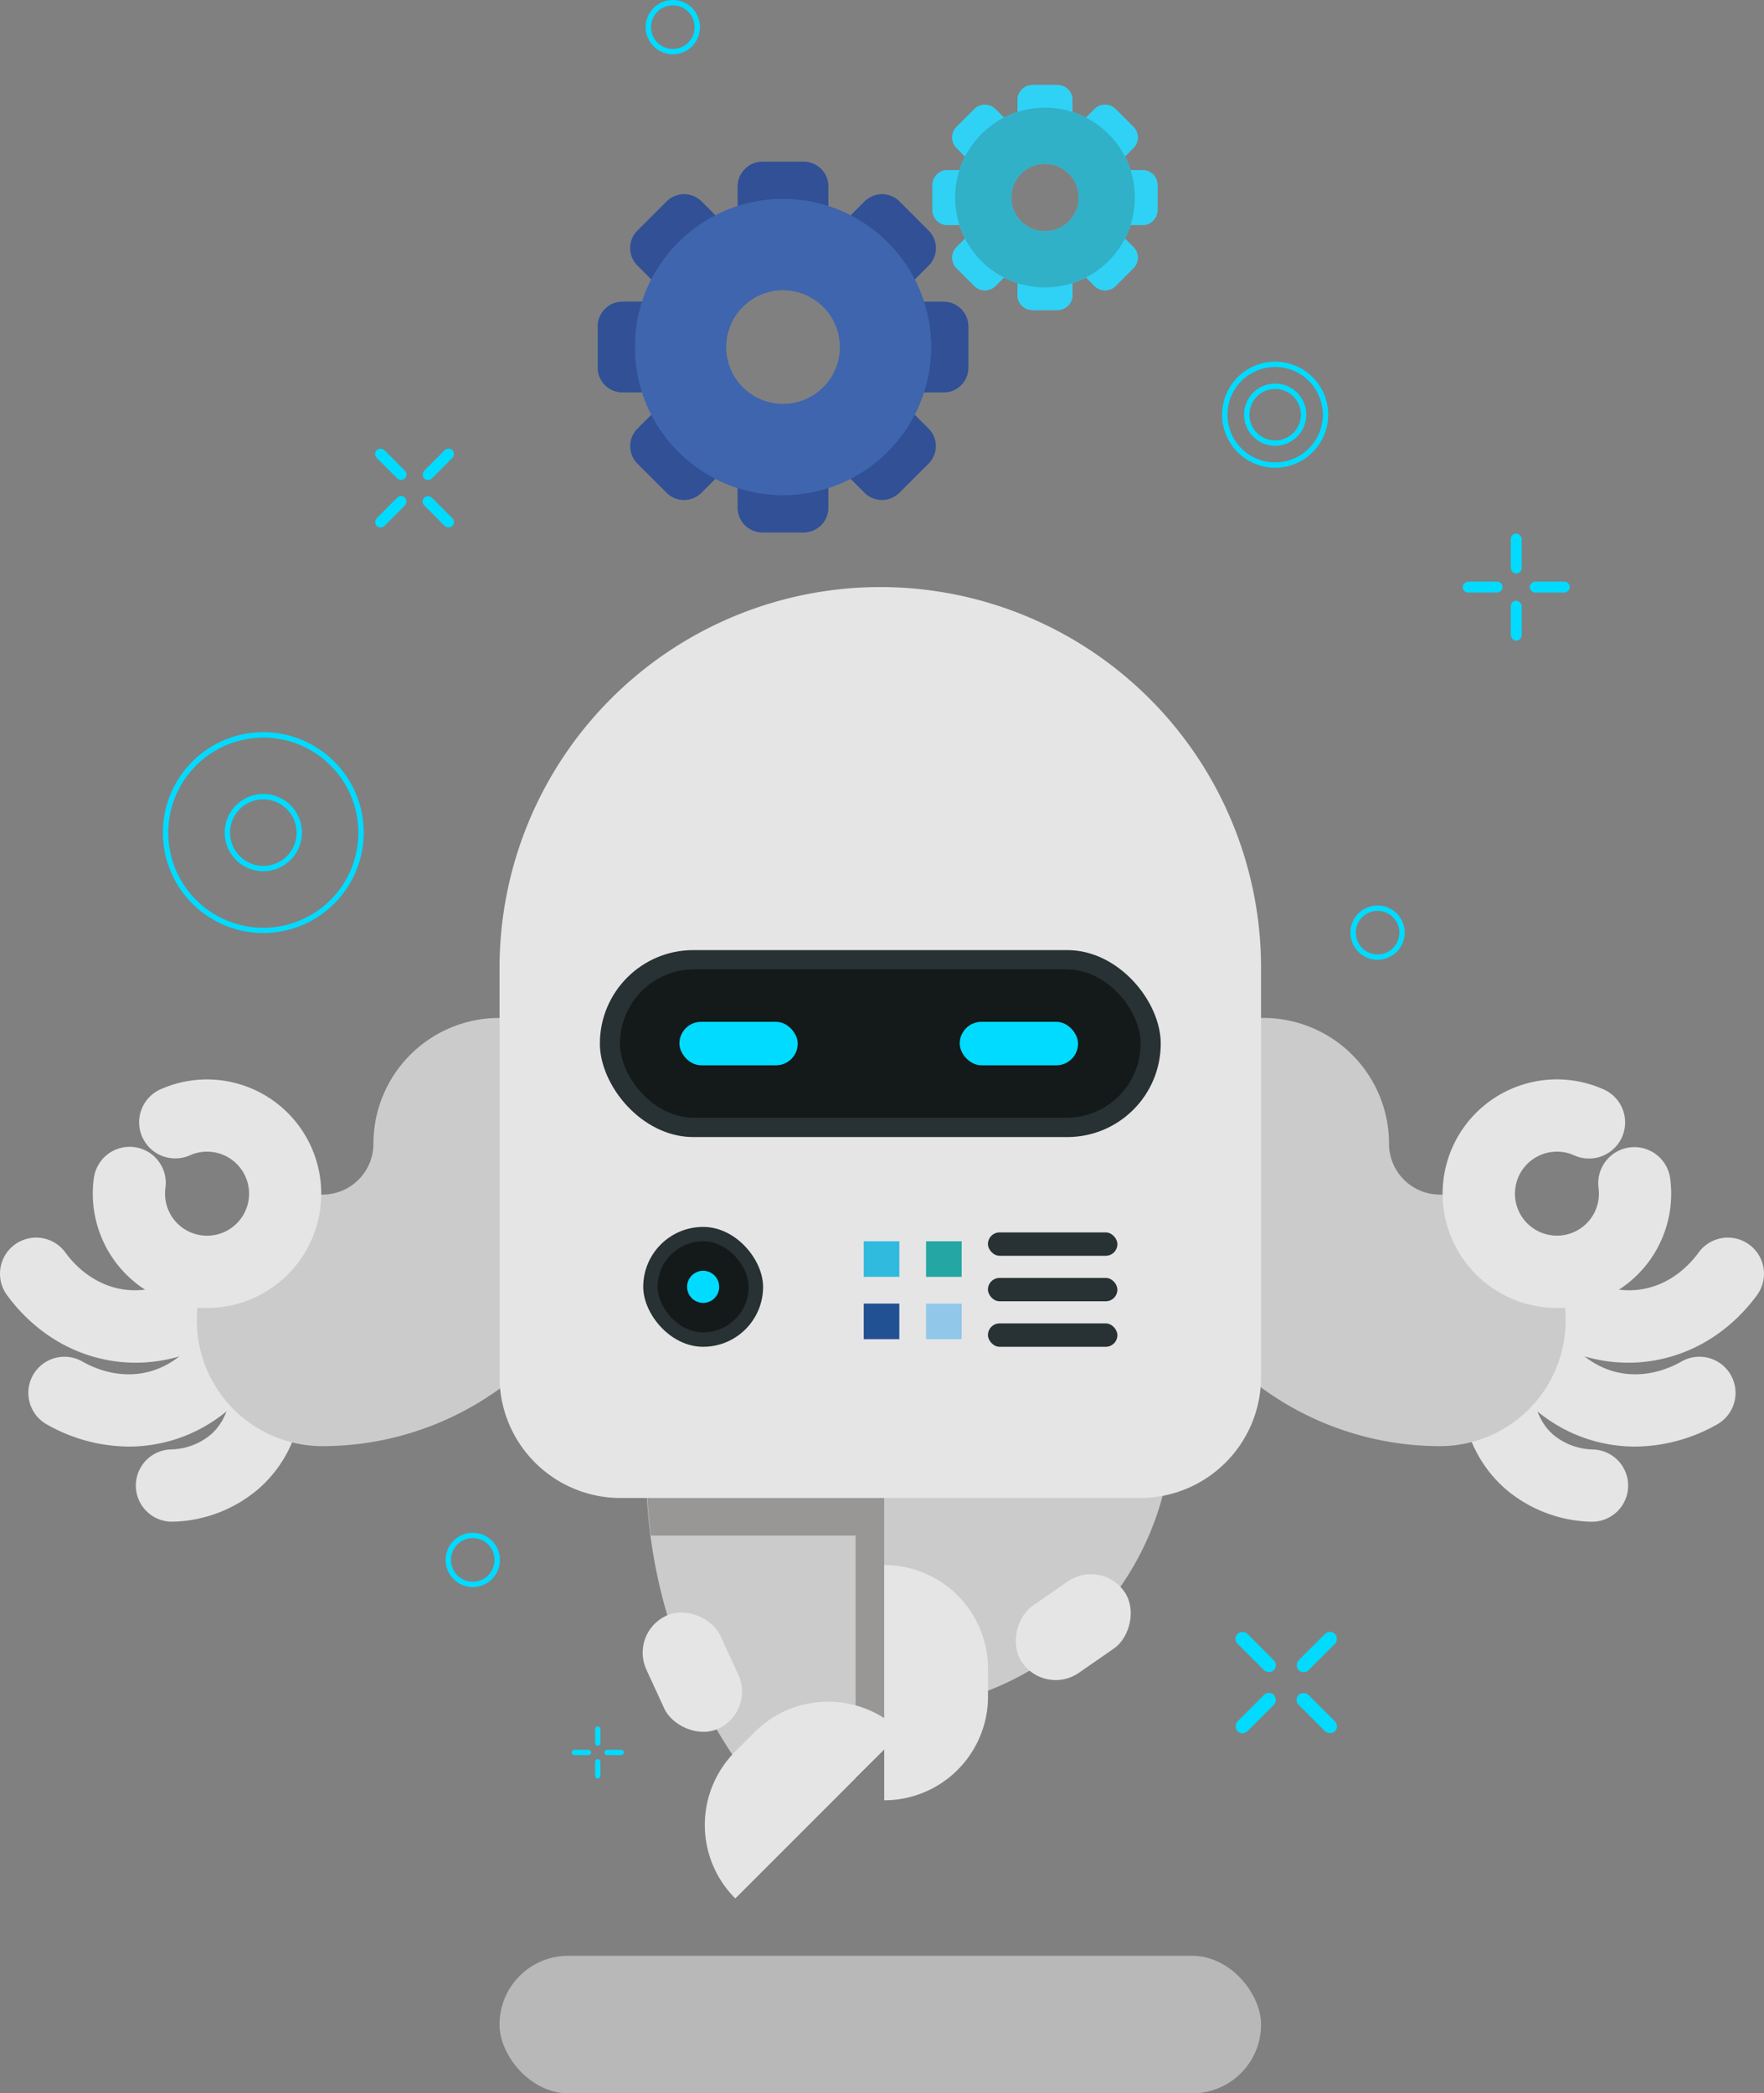 <svg xmlns="http://www.w3.org/2000/svg" viewBox="0 0 659.17 782.16"><rect x="0" y="0" width="659.17" height="782.16" fill="#808080" stroke="none"/><defs><style>.cls-1{fill:#e6e5e5;}.cls-2{opacity:0.5;}.cls-3{fill:#f0f0f0;}.cls-4{fill:#cccbcb;}.cls-5{opacity:0.3;}.cls-6{fill:#1d1d1b;}.cls-7{fill:#283133;}.cls-8{fill:#14191a;}.cls-9{fill:#00dbff;}.cls-10{fill:#30badd;}.cls-11{fill:#24a6a5;}.cls-12{fill:#215192;}.cls-13{fill:#91c8ea;}.cls-14{fill:#3e65ae;}.cls-15{fill:#315095;}.cls-16{fill:#2fd2f5;}.cls-17{fill:#30b1c8;}</style></defs><g id="Слой_2" data-name="Слой 2"><g id="Layer_1" data-name="Layer 1"><path class="cls-1" d="M608.49,509.17c-24.85,0-42.77-16.35-45.07-18.55a13.5,13.5,0,0,1,18.67-19.51c.18.17,16.15,15,34.46,9.95,9.5-2.63,15.47-9.31,18.18-13.05a13.5,13.5,0,0,1,21.87,15.84c-4.79,6.61-15.41,18.4-32.85,23.23A57,57,0,0,1,608.49,509.17Z"/><path class="cls-1" d="M611.06,540.51a57.17,57.17,0,0,1-8.77-.68c-33.35-5.16-46.8-36.27-48.23-39.8a13.5,13.5,0,0,1,25-10.11c.15.35,8.61,20.33,27.32,23.23,9.75,1.51,17.93-2.12,21.94-4.42a13.5,13.5,0,0,1,13.43,23.43A62.81,62.81,0,0,1,611.06,540.51Z"/><path class="cls-1" d="M594.66,568.57h-.49a51.12,51.12,0,0,1-31.26-11.94c-21.27-18.29-17.13-46.06-16.59-49.17a13.5,13.5,0,0,1,26.6,4.62c-.06.4-2.32,15.55,7.59,24.07a24,24,0,0,0,14.63,5.44,13.5,13.5,0,0,1-.48,27Z"/><path class="cls-1" d="M50.67,509.17a56.86,56.86,0,0,1-15.25-2.09C18,502.25,7.35,490.46,2.57,483.85A13.5,13.5,0,1,1,24.43,468c2.71,3.74,8.68,10.42,18.19,13.05,18.32,5.06,34.3-9.81,34.46-10a13.5,13.5,0,0,1,18.66,19.52C93.44,492.82,75.51,509.17,50.67,509.17Z"/><path class="cls-1" d="M48.11,540.51a62.81,62.81,0,0,1-30.73-8.35A13.5,13.5,0,0,1,30.8,508.73c4,2.3,12.19,5.93,21.94,4.42,18.78-2.91,27.25-23,27.33-23.24a13.5,13.5,0,0,1,25,10.12c-1.43,3.53-14.89,34.64-48.23,39.8A57,57,0,0,1,48.11,540.51Z"/><path class="cls-1" d="M64.5,568.57a13.5,13.5,0,0,1-.47-27,24,24,0,0,0,14.62-5.44c10-8.59,7.62-23.92,7.59-24.08a13.5,13.5,0,0,1,26.61-4.61c.54,3.11,4.68,30.88-16.6,49.17A51.12,51.12,0,0,1,65,568.56Z"/><g class="cls-2"><rect class="cls-3" x="186.66" y="730.77" width="284.57" height="51.39" rx="25.69" ry="25.69"/></g><path class="cls-4" d="M298.08,685.43,364.55,619a98.78,98.78,0,0,1-29.12-70.31h-94a193.39,193.39,0,0,0,56.65,136.77Z"/><g class="cls-5"><path class="cls-6" d="M364.55,619a98.71,98.71,0,0,1-25.95-45.26h0c-.52-2-1-4.05-1.38-6.1v0q-.29-1.44-.51-2.88l-.06-.37c-.15-1-.29-1.89-.41-2.85a.59.59,0,0,0,0-.13c-.13-1-.24-2-.34-3.06a2.45,2.45,0,0,0,0-.27c-.08-.86-.15-1.73-.21-2.6,0-.28,0-.55,0-.82,0-.72-.07-1.45-.1-2.17l0-.84c0-1,0-1.94,0-2.92h-94a194.91,194.91,0,0,0,1.62,25.05h76.52v90.85Z"/></g><path class="cls-1" d="M248.19,645.16h87.9a0,0,0,0,1,0,0v0A38.79,38.79,0,0,1,297.3,684H287a38.79,38.79,0,0,1-38.79-38.79v0A0,0,0,0,1,248.19,645.16Z" transform="translate(968.62 927.9) rotate(135)"/><rect class="cls-1" x="243.51" y="601.57" width="30.42" height="46.47" rx="15.21" ry="15.21" transform="translate(755.01 1084.15) rotate(155.28)"/><path class="cls-4" d="M330.41,639V545a13.68,13.68,0,0,0,13.65-13.66h94A107.78,107.78,0,0,1,330.41,639Z"/><path class="cls-1" d="M344.64,609.29H355a38.79,38.79,0,0,1,38.79,38.79v0a0,0,0,0,1,0,0h-87.9a0,0,0,0,1,0,0v0A38.79,38.79,0,0,1,344.64,609.29Z" transform="translate(978.49 278.88) rotate(90)"/><rect class="cls-1" x="385.9" y="584.76" width="30.42" height="46.47" rx="15.21" ry="15.21" transform="translate(671.99 -68.15) rotate(55.25)"/><path class="cls-4" d="M585.05,493.35a47,47,0,0,1-47,47,113.13,113.13,0,0,1-113-113,47,47,0,1,1,94,0,19,19,0,0,0,19,19A47,47,0,0,1,585.05,493.35Z"/><path class="cls-4" d="M186.54,380.35a47,47,0,0,1,47,47,113.13,113.13,0,0,1-113,113,47,47,0,0,1,0-94,19,19,0,0,0,19-19A47,47,0,0,1,186.54,380.35Z"/><path class="cls-1" d="M328.95,219.36h0A142.29,142.29,0,0,1,471.23,361.65V514.49A45.23,45.23,0,0,1,426,559.72H231.9a45.23,45.23,0,0,1-45.23-45.23V361.65A142.29,142.29,0,0,1,328.95,219.36Z"/><rect class="cls-7" x="240.36" y="458.43" width="44.79" height="44.79" rx="22.4" ry="22.4"/><rect class="cls-8" x="245.75" y="463.82" width="34" height="34" rx="17" ry="17"/><circle class="cls-9" cx="262.75" cy="480.82" r="6"/><rect class="cls-7" x="369.17" y="460.48" width="48.38" height="8.74" rx="4.37" ry="4.37"/><rect class="cls-7" x="369.17" y="477.48" width="48.38" height="8.74" rx="4.37" ry="4.37"/><rect class="cls-7" x="369.17" y="494.48" width="48.38" height="8.74" rx="4.37" ry="4.37"/><rect class="cls-10" x="322.76" y="463.79" width="13.3" height="13.3"/><rect class="cls-11" x="346.05" y="463.79" width="13.3" height="13.3"/><rect class="cls-12" x="322.76" y="487.08" width="13.3" height="13.3"/><rect class="cls-13" x="346.05" y="487.08" width="13.3" height="13.3"/><path class="cls-14" d="M352.63,112.75h-7.35a55.51,55.51,0,0,0-3.47-8.34l5.21-5.2a9.21,9.21,0,0,0,0-13L336.11,75.27a9.21,9.21,0,0,0-13,0l-5.21,5.21A54.66,54.66,0,0,0,309.53,77V69.66a9.21,9.21,0,0,0-9.21-9.22H284.9a9.22,9.22,0,0,0-9.22,9.22V77a55.08,55.08,0,0,0-8.34,3.47l-5.21-5.21a9.21,9.21,0,0,0-13,0L238.2,86.18a9.21,9.21,0,0,0,0,13l5.2,5.2a55.47,55.47,0,0,0-3.46,8.34h-7.36a9.22,9.22,0,0,0-9.21,9.22v15.42a9.22,9.22,0,0,0,9.21,9.22h7.36A55.47,55.47,0,0,0,243.4,155l-5.2,5.2a9.21,9.21,0,0,0,0,13l10.9,10.91a9.21,9.21,0,0,0,13,0l5.21-5.21a55.08,55.08,0,0,0,8.34,3.47v7.35a9.22,9.22,0,0,0,9.22,9.22h15.42a9.21,9.21,0,0,0,9.21-9.22v-7.35a54.66,54.66,0,0,0,8.34-3.47l5.21,5.21a9.21,9.21,0,0,0,13,0L347,173.18a9.21,9.21,0,0,0,0-13l-5.21-5.2a55.51,55.51,0,0,0,3.47-8.34h7.35a9.21,9.21,0,0,0,9.21-9.22V122A9.21,9.21,0,0,0,352.63,112.75Zm-38.81,18.66a21.28,21.28,0,1,1-22.94-22.94A21.35,21.35,0,0,1,313.82,131.41Z"/><path class="cls-15" d="M275.68,182.35v7.35a9.22,9.22,0,0,0,9.22,9.22h15.42a9.21,9.21,0,0,0,9.21-9.22v-7.35a55.37,55.37,0,0,1-33.85,0Z"/><path class="cls-15" d="M309.53,77V69.66a9.21,9.21,0,0,0-9.21-9.22H284.9a9.22,9.22,0,0,0-9.22,9.22V77a55.37,55.37,0,0,1,33.85,0Z"/><path class="cls-15" d="M239.94,112.75h-7.36a9.22,9.22,0,0,0-9.21,9.22v15.42a9.22,9.22,0,0,0,9.21,9.22h7.36a55.41,55.41,0,0,1,0-33.86Z"/><path class="cls-15" d="M352.63,112.75h-7.35a55.61,55.61,0,0,1,0,33.86h7.35a9.21,9.21,0,0,0,9.21-9.22V122A9.21,9.21,0,0,0,352.63,112.75Z"/><path class="cls-15" d="M267.34,80.48l-5.21-5.21a9.21,9.21,0,0,0-13,0L238.2,86.18a9.21,9.21,0,0,0,0,13l5.2,5.2A55.6,55.6,0,0,1,267.34,80.48Z"/><path class="cls-15" d="M317.87,178.88l5.21,5.21a9.21,9.21,0,0,0,13,0L347,173.18a9.21,9.21,0,0,0,0-13l-5.21-5.2A55.5,55.5,0,0,1,317.87,178.88Z"/><path class="cls-15" d="M341.81,104.41l5.21-5.2a9.21,9.21,0,0,0,0-13L336.11,75.27a9.21,9.21,0,0,0-13,0l-5.21,5.21A55.5,55.5,0,0,1,341.81,104.41Z"/><path class="cls-15" d="M243.4,155l-5.2,5.2a9.21,9.21,0,0,0,0,13l10.9,10.91a9.21,9.21,0,0,0,13,0l5.21-5.21A55.6,55.6,0,0,1,243.4,155Z"/><path class="cls-14" d="M345.28,112.75a55.5,55.5,0,0,0-27.41-32.27A54.66,54.66,0,0,0,309.53,77a55.32,55.32,0,1,0,0,105.34,54.66,54.66,0,0,0,8.34-3.47,55.36,55.36,0,0,0,27.41-66.13Zm-50.95,38.14a21.28,21.28,0,1,1,19.49-19.48A21.28,21.28,0,0,1,294.33,150.89Z"/><path class="cls-16" d="M426.93,63.54h-4.46a33.23,33.23,0,0,0-2.11-5.07l3.16-3.16a5.58,5.58,0,0,0,0-7.91l-6.62-6.62a5.58,5.58,0,0,0-7.91,0l-3.16,3.16a33.49,33.49,0,0,0-5.06-2.1V37.37a5.6,5.6,0,0,0-5.6-5.59h-9.36a5.6,5.6,0,0,0-5.6,5.59v4.47a33.49,33.49,0,0,0-5.06,2.1L372,40.78a5.58,5.58,0,0,0-7.91,0l-6.62,6.62a5.58,5.58,0,0,0,0,7.91l3.16,3.16a33.23,33.23,0,0,0-2.11,5.07h-4.46a5.6,5.6,0,0,0-5.6,5.59V78.5a5.6,5.6,0,0,0,5.6,5.59h4.46a32.7,32.7,0,0,0,2.11,5.06l-3.16,3.17a5.58,5.58,0,0,0,0,7.91l6.62,6.62a5.6,5.6,0,0,0,7.91,0l3.16-3.16a33.49,33.49,0,0,0,5.06,2.1v4.47a5.6,5.6,0,0,0,5.6,5.59h9.36a5.6,5.6,0,0,0,5.6-5.59v-4.47a33.49,33.49,0,0,0,5.06-2.1l3.16,3.16a5.6,5.6,0,0,0,7.91,0l6.62-6.62a5.58,5.58,0,0,0,0-7.91l-3.16-3.17a32.7,32.7,0,0,0,2.11-5.06h4.46a5.6,5.6,0,0,0,5.6-5.59V69.13A5.6,5.6,0,0,0,426.93,63.54ZM390.49,86.41a12.6,12.6,0,1,1,12.6-12.6A12.6,12.6,0,0,1,390.49,86.41Z"/><path class="cls-16" d="M380.21,105.79v4.47a5.6,5.6,0,0,0,5.6,5.59h9.36a5.6,5.6,0,0,0,5.6-5.59v-4.47a33.62,33.62,0,0,1-20.56,0Z"/><path class="cls-16" d="M400.77,41.84V37.37a5.6,5.6,0,0,0-5.6-5.59h-9.36a5.6,5.6,0,0,0-5.6,5.59v4.47a33.62,33.62,0,0,1,20.56,0Z"/><path class="cls-16" d="M358.51,63.54h-4.46a5.6,5.6,0,0,0-5.6,5.59V78.5a5.6,5.6,0,0,0,5.6,5.59h4.46a33.79,33.79,0,0,1,0-20.55Z"/><path class="cls-16" d="M426.93,63.54h-4.46a33.79,33.79,0,0,1,0,20.55h4.46a5.6,5.6,0,0,0,5.6-5.59V69.13A5.6,5.6,0,0,0,426.93,63.54Z"/><path class="cls-16" d="M375.15,43.94,372,40.78a5.58,5.58,0,0,0-7.91,0l-6.62,6.62a5.58,5.58,0,0,0,0,7.91l3.16,3.16A33.7,33.7,0,0,1,375.15,43.94Z"/><path class="cls-16" d="M405.83,103.69l3.16,3.16a5.6,5.6,0,0,0,7.91,0l6.62-6.62a5.58,5.58,0,0,0,0-7.91l-3.16-3.17A33.67,33.67,0,0,1,405.83,103.69Z"/><path class="cls-16" d="M420.36,58.47l3.16-3.16a5.58,5.58,0,0,0,0-7.91l-6.62-6.62a5.58,5.58,0,0,0-7.91,0l-3.16,3.16A33.7,33.7,0,0,1,420.36,58.47Z"/><path class="cls-16" d="M360.62,89.15l-3.16,3.17a5.58,5.58,0,0,0,0,7.91l6.62,6.62a5.6,5.6,0,0,0,7.91,0l3.16-3.16A33.67,33.67,0,0,1,360.62,89.15Z"/><path class="cls-17" d="M422.47,63.54a33.23,33.23,0,0,0-2.11-5.07,33.58,33.58,0,0,0-59.74,0,33.67,33.67,0,0,0-2.11,25.62,32.7,32.7,0,0,0,2.11,5.06,33.57,33.57,0,0,0,59.74,0,32.7,32.7,0,0,0,2.11-5.06,33.79,33.79,0,0,0,0-20.55Zm-32,22.87a12.6,12.6,0,1,1,12.6-12.6A12.6,12.6,0,0,1,390.49,86.41Z"/><path class="cls-9" d="M176.66,593a10.14,10.14,0,1,1,10.14-10.14A10.15,10.15,0,0,1,176.66,593Zm0-18.28a8.14,8.14,0,1,0,8.14,8.14A8.15,8.15,0,0,0,176.66,574.71Z"/><path class="cls-9" d="M251.42,20.28a10.14,10.14,0,1,1,10.14-10.14A10.15,10.15,0,0,1,251.42,20.28Zm0-18.28a8.14,8.14,0,1,0,8.14,8.14A8.15,8.15,0,0,0,251.42,2Z"/><path class="cls-9" d="M514.77,358.62a10.14,10.14,0,1,1,10.14-10.14A10.15,10.15,0,0,1,514.77,358.62Zm0-18.28a8.14,8.14,0,1,0,8.14,8.14A8.15,8.15,0,0,0,514.77,340.34Z"/><path class="cls-9" d="M476.5,174.77A19.82,19.82,0,1,1,496.32,155,19.84,19.84,0,0,1,476.5,174.77Zm0-37.64A17.82,17.82,0,1,0,494.32,155,17.84,17.84,0,0,0,476.5,137.13Z"/><path class="cls-9" d="M476.5,166.56A11.62,11.62,0,1,1,488.12,155,11.63,11.63,0,0,1,476.5,166.56Zm0-21.23a9.62,9.62,0,1,0,9.62,9.62A9.63,9.63,0,0,0,476.5,145.33Z"/><path class="cls-9" d="M98.4,348.62a37.52,37.52,0,1,1,37.51-37.52A37.56,37.56,0,0,1,98.4,348.62Zm0-73a35.52,35.52,0,1,0,35.51,35.51A35.55,35.55,0,0,0,98.4,275.59Z"/><path class="cls-9" d="M98.4,325.53a14.43,14.43,0,1,1,14.42-14.43A14.44,14.44,0,0,1,98.4,325.53Zm0-26.85a12.43,12.43,0,1,0,12.42,12.42A12.43,12.43,0,0,0,98.4,298.68Z"/><rect class="cls-9" x="564.55" y="199.36" width="4.07" height="14.92" rx="2.03" ry="2.03"/><rect class="cls-9" x="564.55" y="224.45" width="4.07" height="14.92" rx="2.03" ry="2.03"/><rect class="cls-9" x="577.09" y="211.91" width="4.07" height="14.92" rx="2.03" ry="2.03" transform="translate(798.49 -359.76) rotate(90)"/><rect class="cls-9" x="552.01" y="211.91" width="4.07" height="14.92" rx="2.03" ry="2.03" transform="translate(773.41 -334.68) rotate(90)"/><rect class="cls-9" x="222.38" y="645.04" width="1.98" height="7.28" rx="0.99" ry="0.99"/><rect class="cls-9" x="222.38" y="657.28" width="1.98" height="7.28" rx="0.99" ry="0.99"/><rect class="cls-9" x="228.5" y="651.16" width="1.98" height="7.28" rx="0.99" ry="0.99" transform="translate(884.29 425.31) rotate(90)"/><rect class="cls-9" x="216.26" y="651.16" width="1.98" height="7.28" rx="0.99" ry="0.99" transform="translate(872.05 437.55) rotate(90)"/><rect class="cls-9" x="489.44" y="607.68" width="5.23" height="19.19" rx="2.62" ry="2.62" transform="translate(580.6 -167.14) rotate(45)"/><rect class="cls-9" x="466.62" y="630.5" width="5.23" height="19.19" rx="2.62" ry="2.62" transform="translate(590.05 -144.32) rotate(45)"/><rect class="cls-9" x="489.44" y="630.5" width="5.23" height="19.19" rx="2.62" ry="2.62" transform="translate(1292.61 744.78) rotate(135)"/><rect class="cls-9" x="466.62" y="607.68" width="5.23" height="19.19" rx="2.62" ry="2.62" transform="translate(1237.51 721.95) rotate(135)"/><rect class="cls-9" x="161.75" y="166.02" width="4.07" height="14.92" rx="2.03" ry="2.03" transform="translate(170.64 -65) rotate(45)"/><rect class="cls-9" x="144.01" y="183.76" width="4.07" height="14.92" rx="2.03" ry="2.03" transform="translate(177.99 -47.26) rotate(45)"/><rect class="cls-9" x="161.75" y="183.76" width="4.07" height="14.92" rx="2.03" ry="2.03" transform="translate(414.81 210.62) rotate(135)"/><rect class="cls-9" x="144.01" y="166.02" width="4.07" height="14.92" rx="2.03" ry="2.03" transform="translate(371.98 192.88) rotate(135)"/><rect class="cls-7" x="224.16" y="355" width="209.58" height="69.86" rx="34.93" ry="34.93"/><rect class="cls-8" x="231.69" y="362.2" width="194.52" height="55.45" rx="27.73" ry="27.73"/><rect class="cls-9" x="253.88" y="381.8" width="44.22" height="16.25" rx="8.12" ry="8.12"/><rect class="cls-9" x="358.63" y="381.8" width="44.22" height="16.25" rx="8.12" ry="8.12"/><path class="cls-1" d="M581.73,488.71a42.7,42.7,0,1,1,17.18-81.81,13.5,13.5,0,1,1-10.82,24.73,15.69,15.69,0,1,0,9.25,12.23,13.5,13.5,0,0,1,26.74-3.73,42.69,42.69,0,0,1-42.35,48.58Z"/><path class="cls-1" d="M77.38,488.73a42.73,42.73,0,0,1-42.3-48.6,13.5,13.5,0,0,1,26.74,3.74,15.7,15.7,0,1,0,9.26-12.24A13.5,13.5,0,1,1,60.25,406.9a42.7,42.7,0,1,1,17.13,81.83Z"/></g></g></svg>